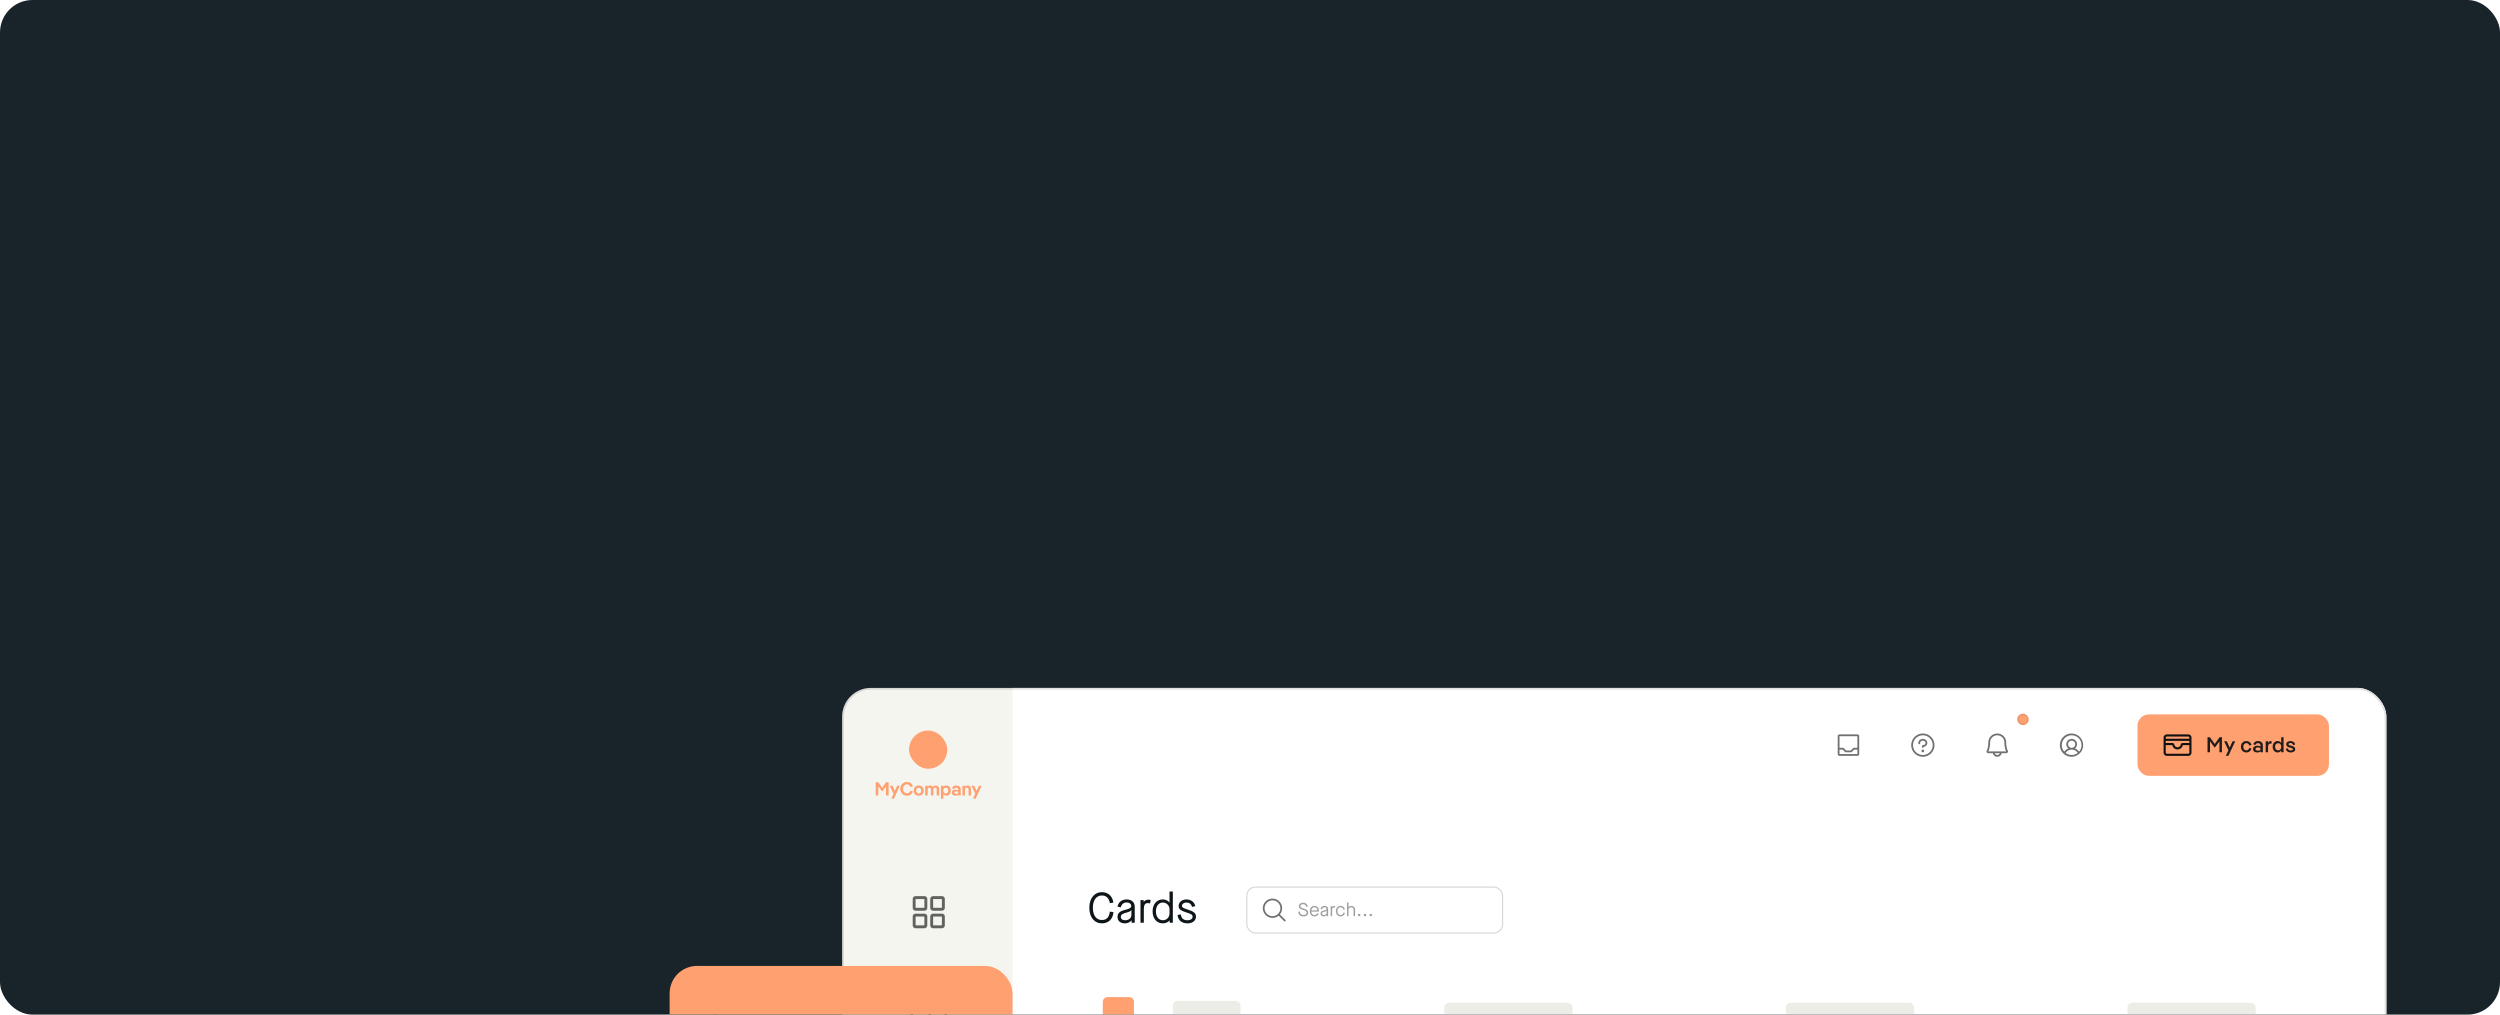 <svg fill="none" xmlns="http://www.w3.org/2000/svg" viewBox="0 0 1232 500"><g clip-path="url(#a)"><rect width="1232" height="500" rx="16" fill="#19242A"/><g filter="url(#b)"><g clip-path="url(#c)"><rect x="278.004" y="60" width="761" height="531" rx="14.191" fill="#F5F5F0"/><path fill="#fff" d="M362.004 60h677v531h-677z"/><path d="M406.033 176.03c-3.77 0-6.214-3.012-6.214-7.688 0-4.613 2.486-7.688 6.214-7.688 3.033 0 5.224 2.001 5.645 5.139l-1.727.295c-.421-2.464-1.769-3.791-3.918-3.791-2.759 0-4.466 2.317-4.466 6.045 0 3.77 1.686 6.045 4.466 6.045 2.275 0 3.623-1.432 3.897-4.128l1.79.232c-.274 3.433-2.422 5.539-5.687 5.539Zm11.341 0c-2.254 0-3.665-1.221-3.665-3.159 0-1.896 1.117-2.865 3.918-3.539 2.148-.527 2.844-.99 2.844-1.896 0-1.032-.906-1.706-2.296-1.706-1.475 0-2.507.906-2.802 2.401l-1.664-.316c.379-2.19 2.128-3.58 4.466-3.58 2.506 0 4.023 1.39 4.023 3.623v7.856h-1.538v-1.179h-.042c-.674.927-1.896 1.495-3.244 1.495Zm.127-1.537c1.79 0 3.054-1.075 3.054-2.549v-2.507h-.042c-.232.548-.948.927-2.444 1.306-1.959.506-2.717 1.053-2.717 2.022 0 1.117.758 1.728 2.149 1.728Zm9.179 1.221h-1.643v-11.163h1.559v.926h.042c.421-.695 1.243-1.116 2.317-1.116.4 0 .737.063 1.116.169l-.358 1.706c-.4-.127-.716-.19-1.095-.19-1.285 0-1.938.864-1.938 2.97v6.698Zm9.309.316c-2.927 0-4.992-2.401-4.992-5.898 0-3.496 2.065-5.897 5.013-5.897 1.391 0 2.57.61 3.286 1.495h.043v-5.392h1.642v15.376h-1.579v-1.116h-.042c-.738.906-1.98 1.432-3.371 1.432Zm.127-1.537c1.769 0 3.223-1.454 3.223-3.286v-2.17c0-1.811-1.454-3.265-3.329-3.265-2.001 0-3.37 1.727-3.37 4.36s1.369 4.361 3.476 4.361Zm12.132 1.537c-2.886 0-4.697-1.495-4.95-4.128l1.601-.295c.337 2.043 1.306 2.886 3.349 2.886 1.516 0 2.464-.759 2.464-1.77 0-.884-.674-1.369-3.075-2.085-2.801-.843-3.813-1.643-3.813-3.202 0-1.769 1.622-3.201 3.792-3.201 2.338 0 4.002 1.285 4.423 3.328l-1.601.358c-.379-1.412-1.305-2.149-2.822-2.149-1.243 0-2.149.737-2.149 1.601 0 .779.674 1.18 2.718 1.812 3.117.969 4.191 1.853 4.191 3.538 0 1.917-1.643 3.307-4.128 3.307Z" fill="#0F161A"/><g clip-path="url(#d)"><mask id="e" fill="#fff"><path d="M388.022 205.463h673.318v36.839H388.022v-36.839Z"/></mask><path d="M1061.34 242.302v-1.151H388.022v2.303h673.318v-1.152Z" fill="#111" fill-opacity=".16" mask="url(#e)"/><g clip-path="url(#f)"><rect x="421.815" y="212.37" width="23.025" height="15.374" rx="2.302" transform="rotate(90 421.815 212.37)" fill="#FFA070"/><path fill-rule="evenodd" clip-rule="evenodd" d="M418.986 231.029h-.444c-.138 0-.24.04-.301.186l-.853 2.053h.603l.121-.337.736.001.07.336h.532l-.464-2.239Zm-.708 1.444.228-.626.076-.214.039.193.133.647h-.476ZM417.51 231.059a1.377 1.377 0 0 0-.508-.094c-.559 0-.953.303-.956.736-.003.321.281.5.496.606.22.11.294.18.293.277-.001.15-.176.218-.338.218a1.12 1.12 0 0 1-.533-.117l-.073-.036-.079.5c.132.062.376.116.63.119.595 0 .981-.299.985-.762.003-.254-.148-.447-.475-.606-.198-.104-.319-.172-.317-.277 0-.093.102-.192.324-.192a.98.98 0 0 1 .423.086l.051.025.077-.483ZM414.874 233.28l.35-2.239h.559l-.35 2.239h-.559Z" fill="#201C1C"/><path d="M413.281 231.029c.124.005.225.048.259.19l.2 1.029.06.311.559-1.529h.603l-.897 2.237-.604.001-.506-1.942a2.273 2.273 0 0 0-.6-.25l.007-.047h.919Z" fill="#201C1C"/></g><rect x="440.978" y="214.228" width="33.351" height="10.532" rx="2.302" fill="#EDEDE7"/><rect x="441.861" y="228.271" width="17.553" height="5.266" rx="2.302" fill="#EDEDE7"/><rect x="574.771" y="215.163" width="63.191" height="10.532" rx="2.302" fill="#EDEDE7"/><rect x="743.101" y="215.163" width="63.191" height="10.532" rx="2.302" fill="#EDEDE7"/><rect x="911.431" y="215.163" width="63.191" height="10.532" rx="2.302" fill="#EDEDE7"/><mask id="g" fill="#fff"><path d="M388.022 263.366h673.318v36.84H388.022v-36.84Z"/></mask><path d="M1061.34 300.206v-1.152H388.022v2.303h673.318v-1.151Z" fill="#111" fill-opacity=".16" mask="url(#g)"/><g clip-path="url(#h)"><rect x="421.815" y="270.273" width="23.025" height="15.374" rx="2.302" transform="rotate(90 421.815 270.273)" fill="#FFA070"/><path fill-rule="evenodd" clip-rule="evenodd" d="M418.986 288.933h-.444c-.138 0-.24.039-.301.185l-.853 2.053h.603l.121-.336h.736l.07.336h.532l-.464-2.238Zm-.708 1.443.228-.626.076-.214.039.193.133.647h-.476ZM417.51 288.962a1.38 1.38 0 0 0-.508-.093c-.559 0-.953.302-.956.736-.003.32.281.499.496.606.22.109.294.179.293.276-.001.15-.176.218-.338.218-.227 0-.347-.033-.533-.117l-.073-.035-.079.499c.132.062.376.116.63.119.595 0 .981-.299.985-.762.003-.254-.148-.447-.475-.606-.198-.103-.319-.172-.317-.277 0-.092.102-.191.324-.191a.982.982 0 0 1 .423.085l.051.026.077-.484ZM414.874 291.183l.35-2.239h.559l-.35 2.239h-.559Z" fill="#201C1C"/><path d="M413.281 288.933c.124.005.225.047.259.189l.2 1.029.06.311.559-1.528h.603l-.897 2.236-.604.001-.506-1.942a2.341 2.341 0 0 0-.6-.25l.007-.046h.919Z" fill="#201C1C"/></g><rect x="439.241" y="272.131" width="33.351" height="10.532" rx="2.302" fill="#EDEDE7"/><rect x="440.124" y="286.174" width="17.553" height="5.266" rx="2.302" fill="#EDEDE7"/><rect x="574.771" y="273.066" width="63.191" height="10.532" rx="2.302" fill="#EDEDE7"/><rect x="743.101" y="273.066" width="63.191" height="10.532" rx="2.302" fill="#EDEDE7"/><rect x="911.431" y="273.066" width="63.191" height="10.532" rx="2.302" fill="#EDEDE7"/><mask id="i" fill="#fff"><path d="M388.022 321.27h673.318v36.839H388.022V321.27Z"/></mask><path d="M1061.34 358.109v-1.151H388.022v2.302h673.318v-1.151Z" fill="#111" fill-opacity=".16" mask="url(#i)"/><g clip-path="url(#j)"><rect x="420.961" y="328.177" width="23.025" height="14.52" rx="2.302" transform="rotate(90 420.961 328.177)" fill="#FFA070"/><g filter="url(#k)"><rect x="424.312" y="328.177" width="10.361" height="10.052" rx="5.026" transform="rotate(90 424.312 328.177)" fill="#fff"/><path d="m422.494 332.618-.671-.236a.228.228 0 0 0-.262.09l-.49.784-2.684-1.387a1.627 1.627 0 0 0-2.033.271 1.72 1.72 0 0 0-.389.637.482.482 0 0 0 .144.537c.05.041.109.071.171.087l1.751.583.175.062.329 1.164c.01.041.03.078.059.108a.237.237 0 0 0 .102.066l.791.263a.245.245 0 0 0 .31-.155.27.27 0 0 0 .013-.129l-.175-.867h.114l1.711.576c.112.04.235.032.342-.021a.461.461 0 0 0 .229-.263l.604-1.92a.236.236 0 0 0-.141-.25Z" stroke="#000" stroke-width=".576" stroke-linecap="round" stroke-linejoin="round"/></g><path fill-rule="evenodd" clip-rule="evenodd" d="M418.289 346.836h-.419c-.13 0-.227.04-.284.186l-.806 2.052h.57l.114-.336.694.001c.017.078.067.335.067.335h.503l-.439-2.238Zm-.669 1.444.216-.627c-.003.006.045-.129.072-.213l.037.193.125.647h-.45ZM416.895 346.866a1.219 1.219 0 0 0-.479-.094c-.528 0-.9.303-.904.736-.003.321.266.499.469.606.208.109.278.179.277.277-.002.149-.166.218-.32.218-.214 0-.328-.034-.503-.117l-.069-.036-.075.499c.125.063.356.117.595.119.562 0 .927-.299.931-.762.002-.253-.14-.447-.449-.606-.186-.103-.301-.172-.3-.276 0-.093.097-.192.306-.192a.885.885 0 0 1 .4.085l.048.026.073-.483ZM414.405 349.086l.331-2.238h.528l-.331 2.238h-.528Z" fill="#201C1C"/><path d="M412.902 346.836c.117.005.212.048.244.189l.189 1.03.055.31.529-1.528h.57l-.849 2.236-.569.001-.478-1.941a2.103 2.103 0 0 0-.567-.25l.007-.047h.869Z" fill="#201C1C"/></g><rect x="438.058" y="330.035" width="33.351" height="10.532" rx="2.302" fill="#EDEDE7"/><rect x="438.941" y="344.078" width="17.553" height="5.266" rx="2.302" fill="#EDEDE7"/><rect x="574.771" y="330.97" width="63.191" height="10.532" rx="2.302" fill="#EDEDE7"/><rect x="743.101" y="330.97" width="63.191" height="10.532" rx="2.302" fill="#EDEDE7"/><rect x="911.431" y="330.97" width="63.191" height="10.532" rx="2.302" fill="#EDEDE7"/><mask id="l" fill="#fff"><path d="M388.022 379.172h673.318v36.84H388.022v-36.84Z"/></mask><path d="M1061.34 416.012v-1.151H388.022v2.302h673.318v-1.151Z" fill="#111" fill-opacity=".16" mask="url(#l)"/><g clip-path="url(#m)"><rect x="421.815" y="386.08" width="23.025" height="15.374" rx="2.302" transform="rotate(90 421.815 386.08)" fill="#FFA070"/><g filter="url(#n)"><rect x="425.363" y="386.08" width="10.361" height="10.644" rx="5.181" transform="rotate(90 425.363 386.08)" fill="#fff"/><path d="M418.41 389.533v3.454M417.085 390.483l1.325-.95M422.85 390.109l-2.365 2.302M420.485 390.109l2.365 2.302" stroke="#000" stroke-width=".863" stroke-linecap="round" stroke-linejoin="round"/></g><path fill-rule="evenodd" clip-rule="evenodd" d="M418.986 404.739h-.444c-.138 0-.24.04-.301.186l-.853 2.052h.603l.121-.336.736.001.07.335h.532l-.464-2.238Zm-.708 1.443.228-.626.076-.213.039.193.133.646h-.476ZM417.51 404.768a1.38 1.38 0 0 0-.508-.093c-.559 0-.953.302-.956.736-.003.32.281.499.496.606.22.109.294.179.293.277-.001.149-.176.217-.338.217-.227 0-.347-.033-.533-.117l-.073-.035-.079.499c.132.063.376.116.63.119.595 0 .981-.299.985-.762.003-.254-.148-.447-.475-.606-.198-.103-.319-.172-.317-.276 0-.093.102-.192.324-.192a.982.982 0 0 1 .423.085l.051.026.077-.484ZM414.874 406.989l.35-2.239h.559l-.35 2.239h-.559Z" fill="#201C1C"/><path d="M413.281 404.739c.124.005.225.047.259.189l.2 1.03.06.31.559-1.528h.603l-.897 2.236-.604.001-.506-1.941a2.273 2.273 0 0 0-.6-.25l.007-.047h.919Z" fill="#201C1C"/></g><rect x="439.241" y="387.938" width="33.351" height="10.532" rx="2.302" fill="#EDEDE7"/><rect x="440.124" y="401.98" width="17.553" height="5.266" rx="2.302" fill="#EDEDE7"/><rect x="574.771" y="388.873" width="63.191" height="10.532" rx="2.302" fill="#EDEDE7"/><rect x="743.101" y="388.873" width="63.191" height="10.532" rx="2.302" fill="#EDEDE7"/><rect x="911.431" y="388.873" width="63.191" height="10.532" rx="2.302" fill="#EDEDE7"/><mask id="o" fill="#fff"><path d="M388.022 437.076h673.318v36.839H388.022v-36.839Z"/></mask><path d="M1061.34 473.915v-1.151H388.022v2.302h673.318v-1.151Z" fill="#111" fill-opacity=".16" mask="url(#o)"/><g clip-path="url(#p)"><rect x="421.815" y="443.983" width="23.025" height="15.374" rx="2.302" transform="rotate(90 421.815 443.983)" fill="#FFA070"/><path fill-rule="evenodd" clip-rule="evenodd" d="M418.986 462.642h-.444c-.138 0-.24.04-.301.186l-.853 2.053h.603l.121-.337.736.001.07.336h.532l-.464-2.239Zm-.708 1.444.228-.626.076-.214.039.193.133.647h-.476ZM417.51 462.672a1.377 1.377 0 0 0-.508-.094c-.559 0-.953.303-.956.736-.003.321.281.5.496.606.22.11.294.179.293.277-.001.149-.176.218-.338.218a1.12 1.12 0 0 1-.533-.117l-.073-.036-.079.5c.132.062.376.116.63.119.595 0 .981-.299.985-.762.003-.254-.148-.447-.475-.607-.198-.103-.319-.172-.317-.276 0-.093.102-.192.324-.192a.966.966 0 0 1 .423.086l.051.025.077-.483ZM414.874 464.892l.35-2.238h.559l-.35 2.238h-.559Z" fill="#201C1C"/><path d="M413.281 462.642c.124.005.225.048.259.19l.2 1.029.06.31.559-1.528h.603l-.897 2.236-.604.001-.506-1.941a2.273 2.273 0 0 0-.6-.25l.007-.047h.919Z" fill="#201C1C"/></g><rect x="439.241" y="445.841" width="33.351" height="10.532" rx="2.302" fill="#EDEDE7"/><rect x="440.124" y="459.884" width="17.553" height="5.266" rx="2.302" fill="#EDEDE7"/><rect x="574.771" y="446.776" width="63.191" height="10.532" rx="2.302" fill="#EDEDE7"/><rect x="743.101" y="446.776" width="63.191" height="10.532" rx="2.302" fill="#EDEDE7"/><rect x="911.431" y="446.776" width="63.191" height="10.532" rx="2.302" fill="#EDEDE7"/><mask id="q" fill="#fff"><path d="M388.022 494.979h673.318v36.839H388.022v-36.839Z"/></mask><path d="M1061.34 531.818v-1.151H388.022v2.303h673.318v-1.152Z" fill="#111" fill-opacity=".16" mask="url(#q)"/></g><rect x="477.418" y="158.143" width="126.06" height="22.634" rx="4.317" stroke="#000" stroke-opacity=".16" stroke-width=".576"/><g clip-path="url(#r)" fill="#000"><path d="m496.431 174.335-2.702-2.702a4.752 4.752 0 0 0-.448-6.554 4.751 4.751 0 0 0-6.568.149 4.756 4.756 0 0 0 6.406 7.016l2.701 2.702a.423.423 0 0 0 .306.126.43.43 0 0 0 .431-.432.431.431 0 0 0-.126-.305Zm-10.235-5.739a3.884 3.884 0 1 1 7.769.001 3.884 3.884 0 0 1-7.769-.001Z" fill-opacity=".56"/><path d="M505.432 172.598c-1.575 0-2.514-.801-2.652-2.275l.755-.129c.129 1.142.737 1.686 1.906 1.686.894 0 1.483-.415 1.483-1.041 0-.654-.433-1.013-1.777-1.437-1.538-.506-2.054-.958-2.054-1.823 0-1.004.847-1.704 2.063-1.704 1.215 0 2.127.727 2.339 1.879l-.746.156c-.203-.856-.764-1.317-1.602-1.317-.783 0-1.299.387-1.299.986 0 .497.368.764 1.547 1.133 1.676.543 2.284 1.105 2.284 2.118 0 1.05-.912 1.768-2.247 1.768Zm5.332 0c-1.354 0-2.256-1.041-2.256-2.579 0-1.538.911-2.578 2.256-2.578 1.317 0 2.183.976 2.183 2.422v.368h-3.712c.019.93.608 1.713 1.511 1.713.69 0 1.077-.258 1.492-.976l.598.359c-.423.838-1.133 1.271-2.072 1.271Zm-1.51-2.947h2.965c-.027-.875-.589-1.557-1.455-1.557-.847 0-1.492.737-1.51 1.557Zm6.132 2.947c-.985 0-1.603-.534-1.603-1.381 0-.829.489-1.253 1.713-1.548.94-.23 1.244-.432 1.244-.829 0-.451-.396-.746-1.004-.746-.645 0-1.096.397-1.225 1.05l-.728-.138c.166-.958.931-1.565 1.953-1.565 1.096 0 1.759.607 1.759 1.584v3.435h-.672v-.516h-.019c-.294.405-.829.654-1.418.654Zm.055-.672c.783 0 1.336-.47 1.336-1.115v-1.096h-.019c-.101.24-.414.406-1.068.571-.857.221-1.188.461-1.188.885 0 .488.331.755.939.755Zm4.026.534h-.718v-4.881h.681v.405h.019c.184-.304.543-.488 1.013-.488.175 0 .322.027.488.074l-.157.746a1.476 1.476 0 0 0-.478-.083c-.562 0-.848.377-.848 1.298v2.929Zm4.157.138c-1.336 0-2.257-1.041-2.257-2.579 0-1.538.921-2.578 2.257-2.578 1.123 0 1.943.69 2.127 1.777l-.7.147c-.138-.801-.663-1.252-1.427-1.252-.921 0-1.538.755-1.538 1.906 0 1.152.617 1.907 1.538 1.907.764 0 1.289-.451 1.427-1.253l.7.148c-.184 1.086-1.004 1.777-2.127 1.777Zm3.922-.138h-.719v-6.723h.719v2.293h.018c.276-.35.829-.589 1.354-.589 1.124 0 1.851.727 1.851 1.86v3.159h-.718v-3.067c0-.792-.461-1.28-1.216-1.28-.774 0-1.289.525-1.289 1.28v3.067Zm5.802 0h-1.096v-1.068h1.096v1.068Zm2.857 0h-1.096v-1.068h1.096v1.068Zm2.856 0h-1.096v-1.068h1.096v1.068Z" fill-opacity=".38"/></g><path fill="url(#s)" d="M263.998 339h789v186h-789z"/><path d="M318.534 162.609h-4.317a1.44 1.44 0 0 0-1.439 1.439v4.318a1.438 1.438 0 0 0 1.439 1.439h4.317a1.44 1.44 0 0 0 1.439-1.439v-4.318a1.44 1.44 0 0 0-1.439-1.439Zm0 5.757h-4.317v-4.318h4.317v4.318Zm8.634-5.757h-4.317a1.44 1.44 0 0 0-1.439 1.439v4.318a1.438 1.438 0 0 0 1.439 1.439h4.317a1.44 1.44 0 0 0 1.439-1.439v-4.318a1.442 1.442 0 0 0-1.439-1.439Zm0 5.757h-4.317v-4.318h4.317v4.318Zm-8.634 2.878h-4.317a1.439 1.439 0 0 0-1.439 1.439V177a1.438 1.438 0 0 0 1.439 1.439h4.317a1.44 1.44 0 0 0 1.439-1.439v-4.317a1.44 1.44 0 0 0-1.439-1.439Zm0 5.756h-4.317v-4.317h4.317V177Zm8.634-5.756h-4.317a1.439 1.439 0 0 0-1.439 1.439V177a1.438 1.438 0 0 0 1.439 1.439h4.317a1.44 1.44 0 0 0 1.439-1.439v-4.317a1.439 1.439 0 0 0-1.439-1.439Zm0 5.756h-4.317v-4.317h4.317V177ZM319.726 223.869a5.4 5.4 0 0 0 2.174-6.054 5.392 5.392 0 0 0-5.165-3.834 5.399 5.399 0 0 0-5.079 7.221 5.396 5.396 0 0 0 2.089 2.667 8.614 8.614 0 0 0-4.247 3.392.71.71 0 0 0 .001.806.732.732 0 0 0 .466.303.71.71 0 0 0 .542-.118.722.722 0 0 0 .196-.205 7.196 7.196 0 0 1 12.064 0 .723.723 0 0 0 .454.304.723.723 0 0 0 .846-.552.717.717 0 0 0-.095-.538 8.616 8.616 0 0 0-4.246-3.392Zm-6.948-4.489a3.957 3.957 0 1 1 7.914 0 3.957 3.957 0 0 1-7.914 0Zm18.9 8.877a.724.724 0 0 1-.996-.21 7.181 7.181 0 0 0-6.032-3.271.72.72 0 0 1 0-1.439 3.958 3.958 0 0 0 .235-7.908 3.96 3.96 0 0 0-1.705.275.723.723 0 0 1-.797-.155.707.707 0 0 1-.156-.239.707.707 0 0 1 .01-.559.725.725 0 0 1 .409-.383 5.396 5.396 0 0 1 4.994 9.501 8.618 8.618 0 0 1 4.247 3.392.722.722 0 0 1-.209.996ZM311.338 269.674h2.159v5.756h-1.439a.72.72 0 0 0 0 1.439h17.268a.719.719 0 1 0 0-1.439h-1.439v-5.756h2.159a.716.716 0 0 0 .692-.523.723.723 0 0 0-.315-.809l-9.354-5.756a.717.717 0 0 0-.754 0l-9.353 5.756a.717.717 0 0 0-.315.809.715.715 0 0 0 .691.523Zm3.598 0h2.878v5.756h-2.878v-5.756Zm7.195 0v5.756h-2.878v-5.756h2.878Zm4.317 5.756h-2.878v-5.756h2.878v5.756Zm-5.756-11.387 6.812 4.192H313.88l6.812-4.192Zm10.793 14.985a.72.72 0 0 1-.719.72h-20.147a.72.72 0 0 1 0-1.44h20.147a.72.72 0 0 1 .719.72ZM325.729 317.45v12.952a1.44 1.44 0 0 1-1.439 1.439h-10.073a1.44 1.44 0 0 1-1.44-1.439V317.45a1.44 1.44 0 0 1 1.44-1.439h10.073a1.44 1.44 0 0 1 1.439 1.439Zm-11.512 0v12.952h10.073V317.45h-10.073Zm12.951-4.317h-10.793a.72.72 0 0 0 0 1.439h10.793v13.671a.72.72 0 0 0 1.439 0v-13.671a1.44 1.44 0 0 0-1.439-1.439Z" fill="#000" fill-opacity=".6"/><rect x="321.412" y="318.889" width="1.439" height="2.878" rx=".72" fill="#000" fill-opacity=".6"/><path d="m328.396 377.967-2.878 2.878a.72.72 0 1 1-1.018-1.018l1.651-1.649h-12.654a.72.72 0 0 1 0-1.439h12.654l-1.651-1.65a.72.72 0 1 1 1.018-1.018l2.878 2.878a.72.72 0 0 1 0 1.018Zm-12.53-5.756a.72.72 0 1 0 1.018-1.018l-1.65-1.649h12.653a.72.72 0 0 0 0-1.439h-12.653l1.65-1.65a.72.72 0 1 0-1.018-1.018l-2.878 2.878a.711.711 0 0 0-.211.509.708.708 0 0 0 .211.509l2.878 2.878ZM328.607 422.356v8.634a1.439 1.439 0 0 1-1.439 1.439h-12.951a1.439 1.439 0 0 1-1.439-1.439v-8.634a1.439 1.439 0 0 1 1.439-1.439h2.158a.72.72 0 0 1 0 1.439h-2.158v8.634h12.951v-8.634h-2.159a.72.72 0 0 1 0-1.439h2.159c.382 0 .748.152 1.018.421.269.27.421.636.421 1.018Zm-11.003-3.808 2.369-2.37v8.337a.72.72 0 0 0 1.439 0v-8.337l2.369 2.37a.72.72 0 1 0 1.018-1.018l-3.598-3.598a.707.707 0 0 0-.509-.211.722.722 0 0 0-.509.211l-3.597 3.598a.72.72 0 1 0 1.018 1.018ZM328.397 468.904l-3.598-3.598a.711.711 0 0 0-.509-.21h-7.195a1.439 1.439 0 0 0-1.439 1.439v1.439h-1.439a1.439 1.439 0 0 0-1.439 1.439v12.951a1.439 1.439 0 0 0 1.439 1.439h10.073a1.44 1.44 0 0 0 1.439-1.439v-1.439h1.439a1.439 1.439 0 0 0 1.439-1.439v-10.073a.708.708 0 0 0-.21-.509Zm-4.107 13.46h-10.073v-12.951h6.897l3.176 3.176v9.775Zm2.878-2.878h-1.439v-7.195a.727.727 0 0 0-.211-.509l-3.597-3.598a.711.711 0 0 0-.509-.21h-4.317v-1.439h6.897l3.176 3.176v9.775Zm-5.037-2.878a.719.719 0 0 1-.719.72h-4.317a.72.72 0 0 1 0-1.439h4.317a.719.719 0 0 1 .719.719Zm0 2.878a.719.719 0 0 1-.719.72h-4.317a.72.72 0 0 1 0-1.439h4.317a.719.719 0 0 1 .719.719Z" fill="#000" fill-opacity=".6"/><path d="M778.322 82.917h-8.814a.882.882 0 0 0-.881.881v8.814a.883.883 0 0 0 .881.882h8.814a.884.884 0 0 0 .882-.882v-8.814a.882.882 0 0 0-.882-.881Zm0 .881v5.73h-1.581a.877.877 0 0 0-.622.258l-1.064 1.064h-2.279l-1.064-1.064a.88.88 0 0 0-.623-.258h-1.581v-5.73h8.814Zm0 8.814h-8.814V90.41h1.581l1.064 1.064a.866.866 0 0 0 .623.258h2.279a.876.876 0 0 0 .623-.258l1.064-1.064h1.58v2.203ZM811.243 91.07a.659.659 0 0 1-.408.61.662.662 0 1 1 .408-.61Zm-.661-5.95c-1.216 0-2.204.89-2.204 1.983v.22a.444.444 0 0 0 .441.442.442.442 0 0 0 .441-.441v-.22c0-.606.593-1.102 1.322-1.102.729 0 1.322.496 1.322 1.102 0 .606-.593 1.101-1.322 1.101a.442.442 0 0 0-.441.441v.44a.44.44 0 0 0 .752.312.44.44 0 0 0 .129-.311v-.04c1.005-.184 1.763-.986 1.763-1.944 0-1.093-.988-1.983-2.203-1.983Zm5.729 3.085a5.726 5.726 0 0 1-3.537 5.293 5.729 5.729 0 1 1 3.537-5.293Zm-.882 0a4.845 4.845 0 0 0-5.793-4.754 4.85 4.85 0 0 0-1.748 8.785 4.851 4.851 0 0 0 2.694.817 4.853 4.853 0 0 0 4.847-4.848ZM852.416 90.846c-.306-.526-.76-2.017-.76-3.963a4.405 4.405 0 0 0-4.407-4.407 4.405 4.405 0 0 0-4.407 4.407c0 1.947-.455 3.437-.761 3.963a.877.877 0 0 0-.003.883.88.88 0 0 0 .764.443h2.248a2.207 2.207 0 0 0 2.159 1.762 2.201 2.201 0 0 0 2.159-1.762h2.248a.88.88 0 0 0 .76-1.326Zm-5.167 2.207a1.32 1.32 0 0 1-1.246-.881h2.492a1.323 1.323 0 0 1-1.246.881Zm-4.407-1.763c.424-.73.881-2.42.881-4.407a3.527 3.527 0 0 1 6.019-2.493 3.526 3.526 0 0 1 1.032 2.493c0 1.986.457 3.676.882 4.407h-8.814Z" fill="#000" fill-opacity=".56"/><rect x="857.095" y="72.692" width="5.641" height="5.641" rx="2.821" fill="#FFA070"/><rect x="857.447" y="73.045" width="4.936" height="4.936" rx="2.468" stroke="#000" stroke-opacity=".08" stroke-width=".705"/><path d="M883.915 82.476a5.73 5.73 0 1 0 0 11.459 5.73 5.73 0 0 0 0-11.459Zm-2.97 9.558a3.528 3.528 0 0 1 5.941 0 4.842 4.842 0 0 1-5.941 0Zm1.207-4.27a1.768 1.768 0 0 1 1.089-1.628 1.761 1.761 0 0 1 2.303 2.303 1.764 1.764 0 0 1-3.392-.675Zm5.386 3.659a4.391 4.391 0 0 0-1.987-1.584 2.647 2.647 0 0 0 .863-2.943 2.649 2.649 0 0 0-2.499-1.778 2.645 2.645 0 0 0-1.636 4.721 4.383 4.383 0 0 0-1.986 1.584 4.85 4.85 0 0 1 3.622-8.07 4.845 4.845 0 0 1 4.423 2.863 4.845 4.845 0 0 1-.8 5.207Z" fill="#000" fill-opacity=".56"/><rect x="916.351" y="73.064" width="94.359" height="30.282" rx="5.641" fill="#FFA070"/><path d="M941.383 82.916h-10.577a1.587 1.587 0 0 0-1.586 1.587v7.404a1.588 1.588 0 0 0 1.586 1.587h10.577a1.586 1.586 0 0 0 1.587-1.587v-7.404a1.585 1.585 0 0 0-1.587-1.587Zm-11.106 3.174h11.635v1.057h-3.227a1.055 1.055 0 0 0-1.035.847 1.591 1.591 0 0 1-1.554 1.264 1.585 1.585 0 0 1-1.553-1.264 1.06 1.06 0 0 0-1.039-.847h-3.227V86.09Zm.529-2.116h10.577a.529.529 0 0 1 .529.529v.529h-11.635v-.529a.53.53 0 0 1 .529-.529Zm10.577 8.462h-10.577a.53.53 0 0 1-.529-.53v-3.701h3.226a2.642 2.642 0 0 0 2.591 2.116 2.644 2.644 0 0 0 2.591-2.116h3.227v3.702a.53.53 0 0 1-.529.529Z" fill="#111"/><path d="M950.864 91.705v-7.404h1.153l2.422 3.332 2.379-3.332h1.153v7.404h-1.227v-5.394l-2.21 3.035h-.222l-2.221-3.035v5.394h-1.227Zm10.296 1.766h-1.279l1.29-2.76-2.126-4.41h1.333l1.396 3.12 1.449-3.12h1.29l-3.353 7.17Zm8.817-1.65c-1.512 0-2.665-1.142-2.665-2.824 0-1.67 1.153-2.813 2.665-2.813 1.142 0 2.147.56 2.549 1.893l-1.047.381c-.285-.888-.783-1.227-1.502-1.227-.783 0-1.47.603-1.47 1.766 0 1.174.687 1.777 1.47 1.777.719 0 1.217-.338 1.502-1.227l1.047.381c-.402 1.333-1.407 1.893-2.549 1.893Zm5.783-5.637c1.248 0 2.38.656 2.38 2.136v3.385h-1.1v-.529c-.328.423-.899.645-1.64.645-1.216 0-2.115-.613-2.115-1.67 0-1.048.92-1.682 2.189-1.682.667 0 1.185.19 1.502.528v-.56c0-.846-.529-1.206-1.258-1.206-.656 0-1.111.36-1.301.941l-.984-.391c.328-1.1 1.248-1.597 2.327-1.597Zm-.011 4.76c.73 0 1.248-.286 1.248-.804 0-.53-.518-.815-1.248-.815-.719 0-1.258.275-1.258.815 0 .528.539.803 1.258.803Zm6.377-4.76h.296v1.248h-.55c-.687 0-1.174.54-1.174 1.407v2.866h-1.174V86.3h1.174v.846c.307-.655.815-.962 1.428-.962Zm5.057 1.005V84.3h1.163v7.404h-1.163v-.888c-.349.581-.921 1.004-1.767 1.004-1.406 0-2.454-1.184-2.454-2.824 0-1.629 1.048-2.813 2.454-2.813.846 0 1.418.423 1.767 1.005Zm-1.502 3.585c.888 0 1.523-.656 1.523-1.777 0-1.11-.635-1.755-1.523-1.755-.899 0-1.534.645-1.534 1.755 0 1.121.635 1.777 1.534 1.777Zm6.192 1.047c-1.132 0-2.126-.528-2.422-1.766l.952-.307c.169.762.761 1.11 1.46 1.11.676 0 1.1-.253 1.1-.623 0-.36-.328-.529-1.058-.698l-.529-.138c-1.216-.296-1.724-.825-1.724-1.64 0-.93.825-1.564 2.094-1.564 1.195 0 2.137.613 2.285 1.734l-.984.243c-.127-.73-.656-1.004-1.301-1.004-.582 0-.962.232-.962.57 0 .403.444.55 1.089.71l.54.126c1.131.286 1.681.804 1.681 1.619 0 .951-.878 1.628-2.221 1.628Z" fill="#201C1C"/><rect x="310.988" y="81" width="18.836" height="18.836" rx="9.418" fill="#FFA070"/><path d="M294.547 113v-6.522h1.202l1.994 2.73 1.956-2.73h1.202V113h-1.276v-4.491l-1.789 2.451h-.214l-1.808-2.451V113h-1.267Zm9.008 1.575h-1.314l1.099-2.423-1.854-3.95h1.379l1.09 2.609 1.174-2.609h1.314l-2.888 6.373Zm6.412-1.463c-1.91 0-3.271-1.37-3.271-3.373s1.361-3.373 3.271-3.373c1.406 0 2.496.746 2.916 2.078l-1.165.429c-.289-.83-.913-1.342-1.751-1.342-1.128 0-1.938.829-1.938 2.208 0 1.379.81 2.208 1.938 2.208.838 0 1.462-.512 1.751-1.341l1.165.428c-.42 1.332-1.51 2.078-2.916 2.078Zm5.767 0c-1.416 0-2.469-1.025-2.469-2.516 0-1.481 1.053-2.506 2.469-2.506 1.434 0 2.487 1.025 2.487 2.506 0 1.491-1.053 2.516-2.487 2.516Zm0-1.062c.717 0 1.257-.531 1.257-1.454 0-.913-.54-1.434-1.257-1.434-.708 0-1.239.521-1.239 1.434 0 .923.531 1.454 1.239 1.454Zm8.421-3.96c.95 0 1.658.69 1.658 1.742V113h-1.202v-2.925c0-.606-.316-.941-.745-.941-.512 0-.885.354-.885.978V113h-1.202v-2.925c0-.606-.317-.941-.745-.941-.513 0-.885.354-.885.978V113h-1.202v-4.798h1.202v.605c.27-.503.717-.717 1.239-.717.596 0 1.09.289 1.369.783.289-.55.802-.783 1.398-.783Zm5.236 0c1.239 0 2.152 1.072 2.152 2.506 0 1.444-.913 2.516-2.152 2.516-.717 0-1.192-.345-1.49-.82v2.283h-1.202v-6.373h1.202v.689c.298-.466.773-.801 1.49-.801Zm-.289 3.95c.709 0 1.212-.512 1.212-1.434 0-.923-.503-1.444-1.212-1.444-.717 0-1.22.521-1.22 1.444 0 .922.503 1.434 1.22 1.434Zm5.168-3.95c1.155 0 2.152.596 2.152 1.891V113h-1.118v-.466c-.289.382-.782.578-1.416.578-1.118 0-1.854-.559-1.854-1.5 0-.904.764-1.491 1.938-1.491.55 0 .969.159 1.248.419v-.438c0-.642-.372-.94-.997-.94-.531 0-.894.279-1.071.763l-.997-.419c.326-1.015 1.165-1.416 2.115-1.416Zm-.009 4.146c.587 0 .987-.224.987-.634 0-.409-.4-.642-.987-.642s-.988.233-.988.642c0 .41.401.634.988.634Zm5.562-4.146c.978 0 1.705.717 1.705 1.817V113h-1.202v-2.888c0-.624-.354-.978-.838-.978-.569 0-.979.382-.979 1.043V113h-1.202v-4.798h1.202v.624c.289-.522.774-.736 1.314-.736Zm4.001 6.485h-1.314l1.1-2.423-1.854-3.95h1.378l1.091 2.609 1.173-2.609h1.314l-2.888 6.373Z" fill="#FFA070"/></g><rect x="278.443" y="60.439" width="760.122" height="530.122" rx="13.753" stroke="#000" stroke-opacity=".12" stroke-width=".878"/></g><g filter="url(#t)"><rect x="192.996" y="197" width="168.987" height="267" rx="13.519" fill="#FFA070"/><path d="m311.519 443.58 2.536-6.618h-1.087l-1.972 5.285h-.02l-1.972-5.285h-1.097l2.536 6.618h1.076ZM316.348 443.58v-6.618h-1.036v6.618h1.036ZM321.754 440.923c1.036-.217 1.65-.926 1.65-1.947 0-1.258-.895-2.014-2.364-2.014h-2.656v6.618h1.036v-2.581h1.237l1.449 2.581h1.167l-1.519-2.647v-.01Zm-2.334-3.054h1.519c.946 0 1.429.369 1.429 1.107 0 .737-.493 1.125-1.429 1.125h-1.519v-2.232ZM327.473 443.58v-5.711h2.133v-.907h-5.322v.907h2.153v5.711h1.036ZM333.675 443.721c1.64 0 2.576-.832 2.576-2.306v-4.453h-1.036v4.405c0 .955-.514 1.447-1.54 1.447s-1.529-.492-1.529-1.466v-4.386h-1.036v4.453c0 1.474.915 2.306 2.565 2.306ZM343.08 443.58l-2.526-6.618h-.976l-2.525 6.618h1.046l.463-1.239h3.008l.463 1.239h1.047Zm-3.019-5.276h.02l1.178 3.186h-2.385l1.187-3.186ZM348.464 443.58v-.908h-3.098v-5.71h-1.037v6.618h4.135Z" fill="#000" fill-opacity=".3"/><rect x="209.368" y="220.874" width="12.252" height="12.252" rx="6.126" fill="#000" fill-opacity=".3"/><path d="M226.034 232v-8.983h1.655l2.746 3.76 2.695-3.76h1.655V232h-1.758v-6.185l-2.464 3.375h-.295l-2.489-3.375V232h-1.745Zm12.406 2.169h-1.81l1.515-3.337-2.554-5.441h1.899l1.502 3.593 1.617-3.593h1.809l-3.978 8.778Zm8.831-2.015c-2.63 0-4.504-1.886-4.504-4.645 0-2.759 1.874-4.646 4.504-4.646 1.938 0 3.44 1.027 4.017 2.862l-1.604.59c-.398-1.142-1.258-1.848-2.413-1.848-1.552 0-2.669 1.142-2.669 3.042 0 1.899 1.117 3.041 2.669 3.041 1.155 0 2.015-.706 2.413-1.848l1.604.59c-.577 1.835-2.079 2.862-4.017 2.862Zm7.944 0c-1.951 0-3.401-1.412-3.401-3.465 0-2.04 1.45-3.452 3.401-3.452 1.976 0 3.426 1.412 3.426 3.452 0 2.053-1.45 3.465-3.426 3.465Zm0-1.463c.988 0 1.732-.731 1.732-2.002 0-1.257-.744-1.976-1.732-1.976-.975 0-1.707.719-1.707 1.976 0 1.271.732 2.002 1.707 2.002Zm11.599-5.454c1.309 0 2.284.95 2.284 2.4V232h-1.655v-4.029c0-.835-.436-1.296-1.027-1.296-.706 0-1.219.487-1.219 1.347V232h-1.655v-4.029c0-.835-.437-1.296-1.027-1.296-.706 0-1.219.487-1.219 1.347V232h-1.655v-6.609h1.655v.834c.372-.693.988-.988 1.707-.988.821 0 1.501.398 1.886 1.078.398-.757 1.104-1.078 1.925-1.078Zm7.212 0c1.707 0 2.965 1.476 2.965 3.452 0 1.989-1.258 3.465-2.965 3.465-.988 0-1.642-.475-2.053-1.129v3.144h-1.655v-8.778h1.655v.95c.411-.642 1.065-1.104 2.053-1.104Zm-.398 5.441c.976 0 1.669-.706 1.669-1.976s-.693-1.989-1.669-1.989c-.988 0-1.681.719-1.681 1.989s.693 1.976 1.681 1.976Zm7.118-5.441c1.591 0 2.964.822 2.964 2.605V232h-1.54v-.642c-.397.527-1.077.796-1.95.796-1.54 0-2.554-.77-2.554-2.066 0-1.245 1.053-2.053 2.669-2.053.758 0 1.335.218 1.72.577v-.603c0-.885-.513-1.296-1.373-1.296-.732 0-1.232.385-1.476 1.052l-1.373-.577c.449-1.399 1.604-1.951 2.913-1.951Zm-.013 5.711c.809 0 1.36-.308 1.36-.873s-.551-.885-1.36-.885c-.808 0-1.36.32-1.36.885s.552.873 1.36.873Zm7.661-5.711c1.348 0 2.349.988 2.349 2.503V232h-1.656v-3.978c0-.86-.487-1.347-1.155-1.347-.782 0-1.347.526-1.347 1.437V232h-1.655v-6.609h1.655v.86c.398-.719 1.065-1.014 1.809-1.014Zm5.511 8.932h-1.809l1.514-3.337-2.554-5.441h1.9l1.501 3.593 1.617-3.593h1.809l-3.978 8.778Z" fill="#000" fill-opacity=".3"/></g></g><defs><clipPath id="a"><rect width="1232" height="500" rx="16" fill="#fff"/></clipPath><clipPath id="c"><rect x="278.004" y="60" width="761" height="531" rx="14.191" fill="#fff"/></clipPath><clipPath id="d"><path fill="#fff" transform="translate(388.022 205.463)" d="M0 0h631.523v326.355H0z"/></clipPath><clipPath id="f"><path fill="#fff" transform="translate(406.441 212.37)" d="M0 0h21.287v23.025H0z"/></clipPath><clipPath id="h"><path fill="#fff" transform="translate(406.441 270.273)" d="M0 0h21.287v23.025H0z"/></clipPath><clipPath id="j"><path fill="#fff" transform="translate(406.441 328.177)" d="M0 0h20.105v23.025H0z"/></clipPath><clipPath id="m"><path fill="#fff" transform="translate(406.441 386.08)" d="M0 0h21.287v23.025H0z"/></clipPath><clipPath id="p"><path fill="#fff" transform="translate(406.441 443.983)" d="M0 0h21.287v23.025H0z"/></clipPath><clipPath id="r"><path fill="#fff" transform="translate(484.038 157.855)" d="M0 0h112.821v23.21H0z"/></clipPath><filter id="b" x="255.004" y="46" width="923" height="760" filterUnits="userSpaceOnUse" color-interpolation-filters="sRGB"><feFlood flood-opacity="0" result="BackgroundImageFix"/><feColorMatrix in="SourceAlpha" values="0 0 0 0 0 0 0 0 0 0 0 0 0 0 0 0 0 0 127 0" result="hardAlpha"/><feOffset dx="5" dy="9"/><feGaussianBlur stdDeviation="11.5"/><feColorMatrix values="0 0 0 0 0 0 0 0 0 0 0 0 0 0 0 0 0 0 0.1 0"/><feBlend in2="BackgroundImageFix" result="effect1_dropShadow_2481_137118"/><feColorMatrix in="SourceAlpha" values="0 0 0 0 0 0 0 0 0 0 0 0 0 0 0 0 0 0 127 0" result="hardAlpha"/><feOffset dx="18" dy="37"/><feGaussianBlur stdDeviation="20.5"/><feColorMatrix values="0 0 0 0 0 0 0 0 0 0 0 0 0 0 0 0 0 0 0.09 0"/><feBlend in2="effect1_dropShadow_2481_137118" result="effect2_dropShadow_2481_137118"/><feColorMatrix in="SourceAlpha" values="0 0 0 0 0 0 0 0 0 0 0 0 0 0 0 0 0 0 127 0" result="hardAlpha"/><feOffset dx="41" dy="84"/><feGaussianBlur stdDeviation="28"/><feColorMatrix values="0 0 0 0 0 0 0 0 0 0 0 0 0 0 0 0 0 0 0.05 0"/><feBlend in2="effect2_dropShadow_2481_137118" result="effect3_dropShadow_2481_137118"/><feColorMatrix in="SourceAlpha" values="0 0 0 0 0 0 0 0 0 0 0 0 0 0 0 0 0 0 127 0" result="hardAlpha"/><feOffset dx="73" dy="149"/><feGaussianBlur stdDeviation="33"/><feColorMatrix values="0 0 0 0 0 0 0 0 0 0 0 0 0 0 0 0 0 0 0.01 0"/><feBlend in2="effect3_dropShadow_2481_137118" result="effect4_dropShadow_2481_137118"/><feBlend in="SourceGraphic" in2="effect4_dropShadow_2481_137118" result="shape"/></filter><filter id="k" x="407.278" y="322.94" width="24.017" height="24.326" filterUnits="userSpaceOnUse" color-interpolation-filters="sRGB"><feFlood flood-opacity="0" result="BackgroundImageFix"/><feColorMatrix in="SourceAlpha" values="0 0 0 0 0 0 0 0 0 0 0 0 0 0 0 0 0 0 127 0" result="hardAlpha"/><feOffset dy="1.746"/><feGaussianBlur stdDeviation="3.491"/><feComposite in2="hardAlpha" operator="out"/><feColorMatrix values="0 0 0 0 0.251 0 0 0 0 0.298 0 0 0 0 0.322 0 0 0 0.2 0"/><feBlend in2="BackgroundImageFix" result="effect1_dropShadow_2481_137118"/><feBlend in="SourceGraphic" in2="effect1_dropShadow_2481_137118" result="shape"/></filter><filter id="n" x="407.737" y="380.843" width="24.608" height="24.326" filterUnits="userSpaceOnUse" color-interpolation-filters="sRGB"><feFlood flood-opacity="0" result="BackgroundImageFix"/><feColorMatrix in="SourceAlpha" values="0 0 0 0 0 0 0 0 0 0 0 0 0 0 0 0 0 0 127 0" result="hardAlpha"/><feOffset dy="1.746"/><feGaussianBlur stdDeviation="3.491"/><feComposite in2="hardAlpha" operator="out"/><feColorMatrix values="0 0 0 0 0.251 0 0 0 0 0.298 0 0 0 0 0.322 0 0 0 0.2 0"/><feBlend in2="BackgroundImageFix" result="effect1_dropShadow_2481_137118"/><feBlend in="SourceGraphic" in2="effect1_dropShadow_2481_137118" result="shape"/></filter><filter id="t" x="169.996" y="183" width="330.987" height="496" filterUnits="userSpaceOnUse" color-interpolation-filters="sRGB"><feFlood flood-opacity="0" result="BackgroundImageFix"/><feColorMatrix in="SourceAlpha" values="0 0 0 0 0 0 0 0 0 0 0 0 0 0 0 0 0 0 127 0" result="hardAlpha"/><feOffset dx="5" dy="9"/><feGaussianBlur stdDeviation="11.5"/><feColorMatrix values="0 0 0 0 0 0 0 0 0 0 0 0 0 0 0 0 0 0 0.1 0"/><feBlend in2="BackgroundImageFix" result="effect1_dropShadow_2481_137118"/><feColorMatrix in="SourceAlpha" values="0 0 0 0 0 0 0 0 0 0 0 0 0 0 0 0 0 0 127 0" result="hardAlpha"/><feOffset dx="18" dy="37"/><feGaussianBlur stdDeviation="20.5"/><feColorMatrix values="0 0 0 0 0 0 0 0 0 0 0 0 0 0 0 0 0 0 0.09 0"/><feBlend in2="effect1_dropShadow_2481_137118" result="effect2_dropShadow_2481_137118"/><feColorMatrix in="SourceAlpha" values="0 0 0 0 0 0 0 0 0 0 0 0 0 0 0 0 0 0 127 0" result="hardAlpha"/><feOffset dx="41" dy="84"/><feGaussianBlur stdDeviation="28"/><feColorMatrix values="0 0 0 0 0 0 0 0 0 0 0 0 0 0 0 0 0 0 0.05 0"/><feBlend in2="effect2_dropShadow_2481_137118" result="effect3_dropShadow_2481_137118"/><feColorMatrix in="SourceAlpha" values="0 0 0 0 0 0 0 0 0 0 0 0 0 0 0 0 0 0 127 0" result="hardAlpha"/><feOffset dx="73" dy="149"/><feGaussianBlur stdDeviation="33"/><feColorMatrix values="0 0 0 0 0 0 0 0 0 0 0 0 0 0 0 0 0 0 0.01 0"/><feBlend in2="effect3_dropShadow_2481_137118" result="effect4_dropShadow_2481_137118"/><feBlend in="SourceGraphic" in2="effect4_dropShadow_2481_137118" result="shape"/></filter><linearGradient id="s" x1="615.998" y1="501.5" x2="615.998" y2="339" gradientUnits="userSpaceOnUse"><stop stop-color="#19242A" stop-opacity=".17"/><stop offset="1" stop-color="#1A242A" stop-opacity="0"/></linearGradient></defs></svg>